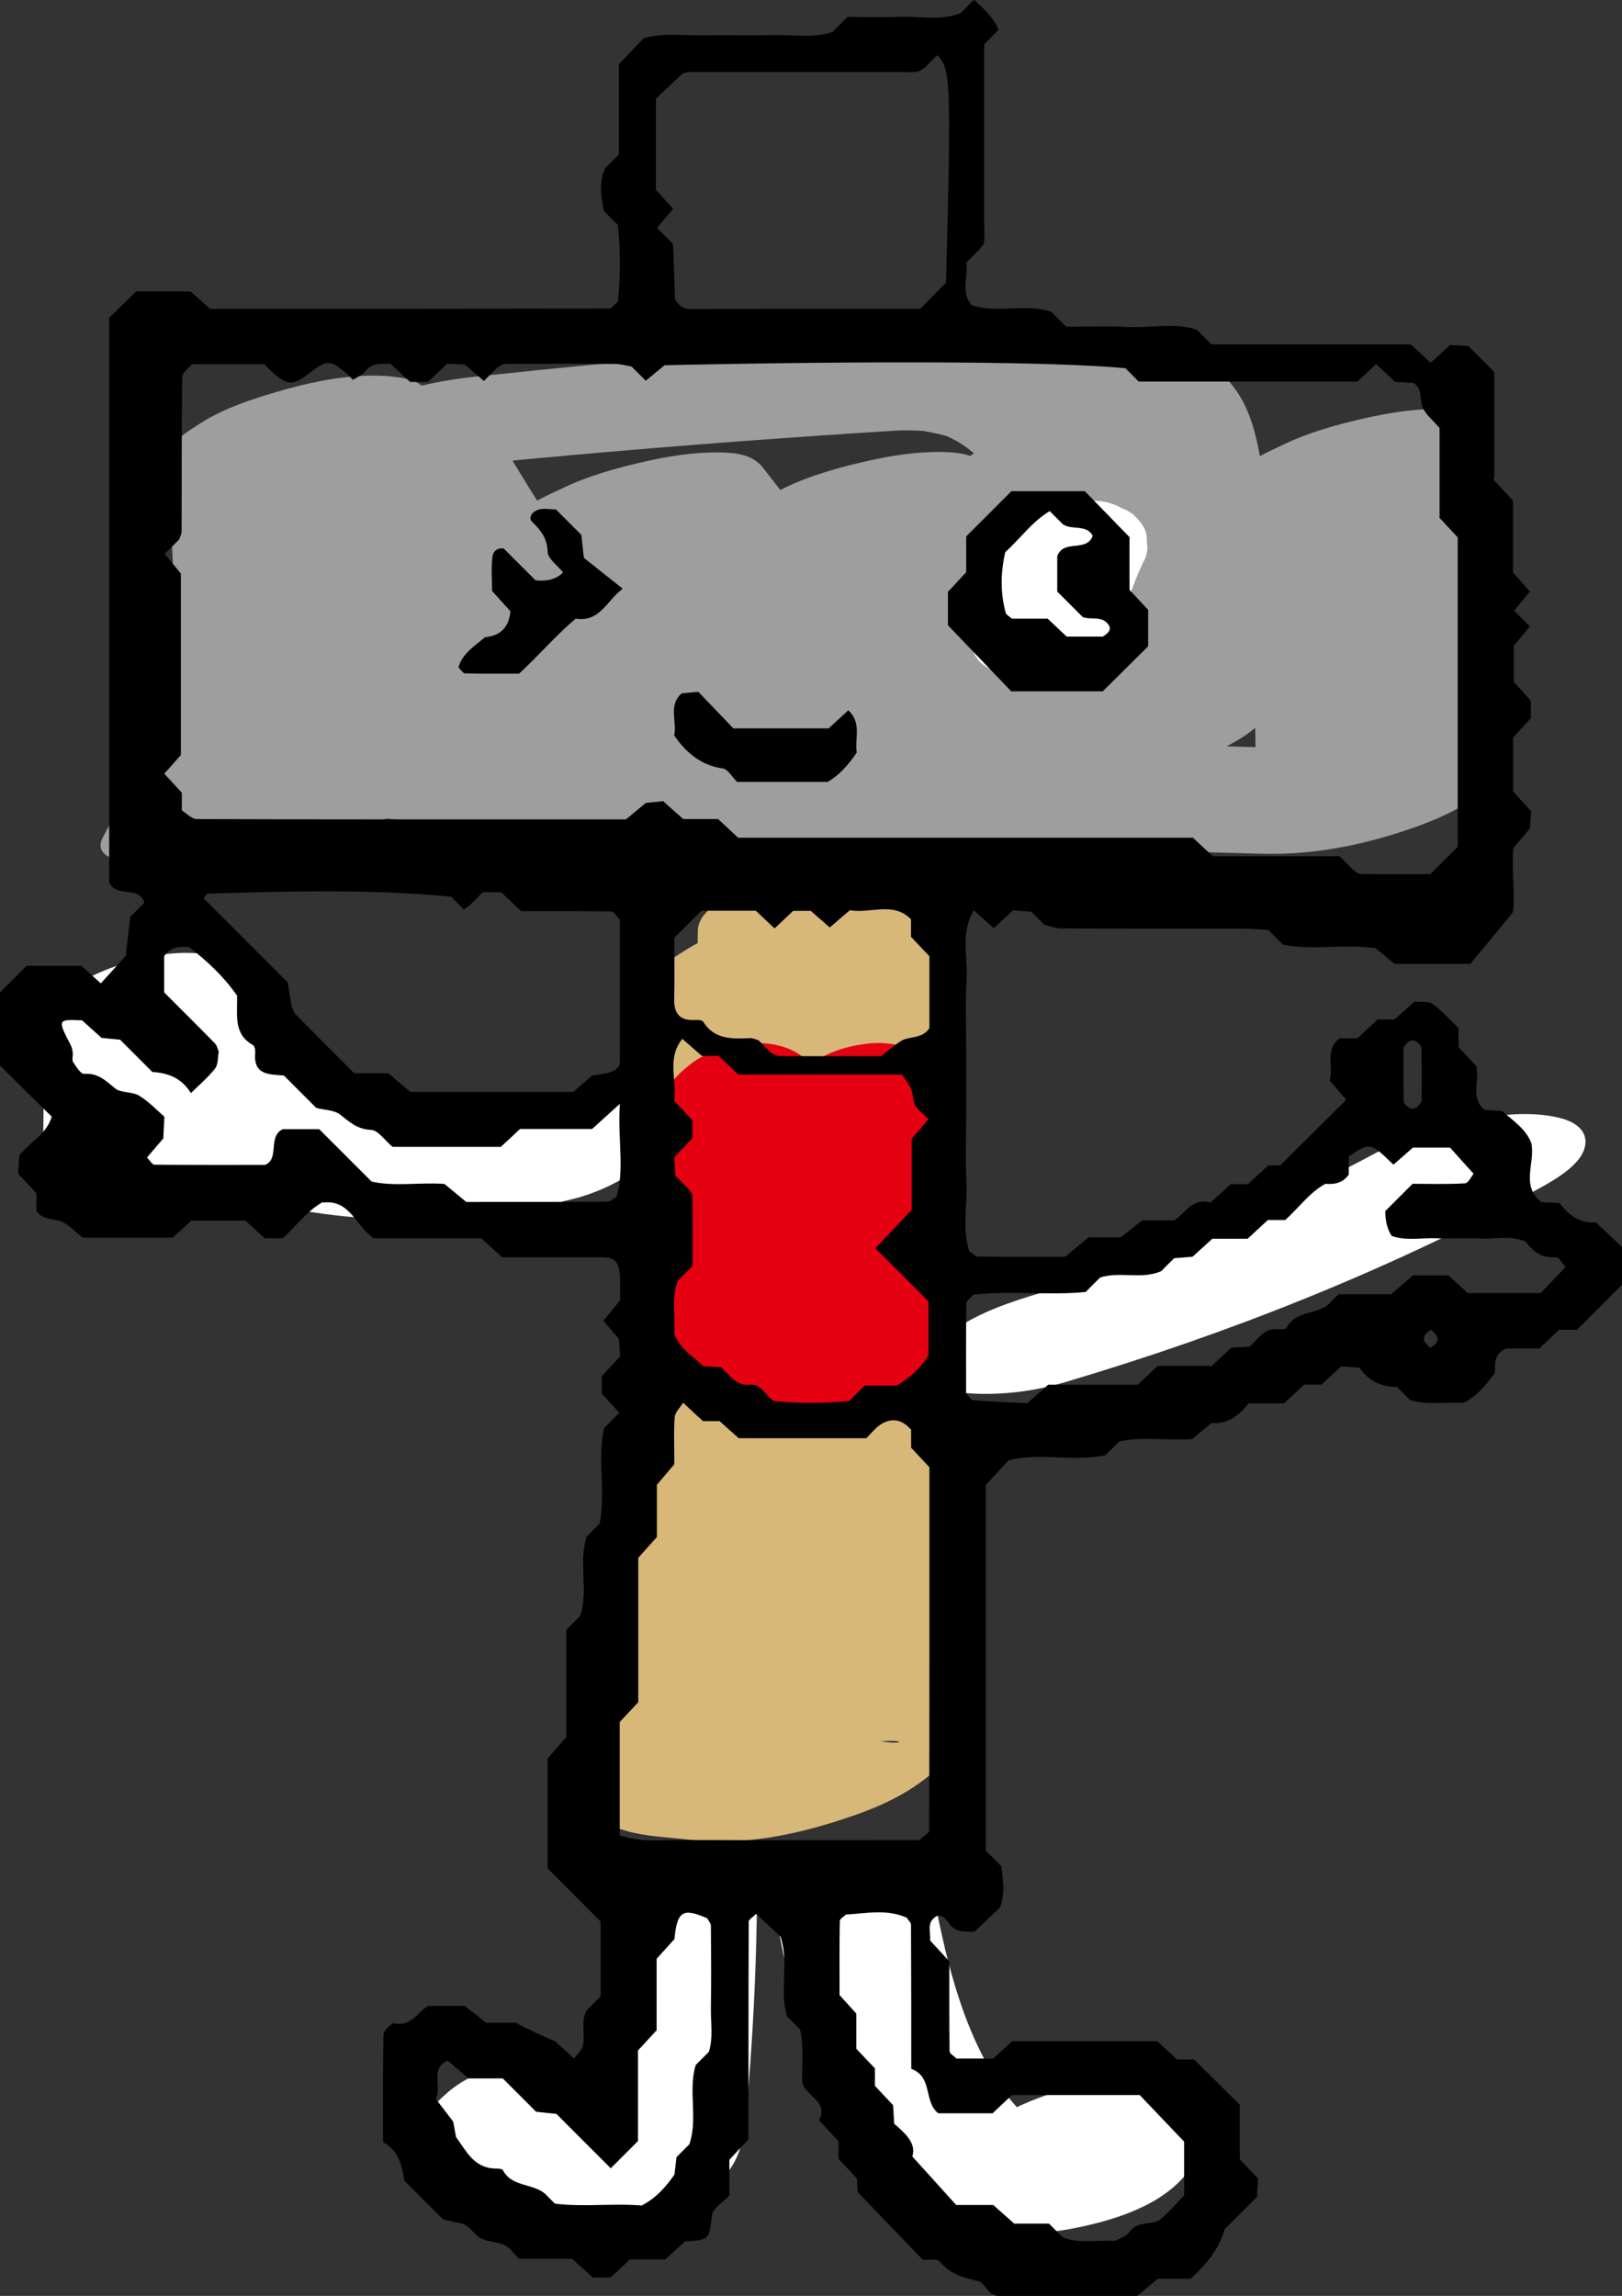 <svg viewBox="0 0 135.76 192.12" xmlns="http://www.w3.org/2000/svg"><rect x="0" y="0" width="135.76" height="192.12" fill="#333333" stroke="none"/><path d="m14.08 38.6c.23 5.04.46 10.09.69 15.13.11 2.46.07 4.98.37 7.43.26 2.18 1.68 3.79 3.71 4.55 4.64 1.73 9.82 2.35 14.72 2.92 5.31.62 10.64.99 15.98 1.21 9.9.4 19.82.59 29.73.87 5.04.14 10.09.28 15.13.42l7.44.21c1.24.03 2.48.07 3.72.1 3.81.11 7.54-.53 11.18-1.66 2.47-.77 4.92-1.72 7.03-3.23.85-.61 1.77-1.36 2.15-2.38.45-1.22.37-2.79.42-4.08.11-2.71.1-5.43-.01-8.14-.24-5.5-.96-10.97-2.12-16.36-.27-1.24-3.01-1.35-3.73-1.36-2.16-.03-4.29.32-6.39.8-2.28.52-4.63 1.18-6.74 2.2-1.49.72-3.67 1.61-4.43 3.18-3.3 6.78-7.22 13.22-11.72 19.27 7.1-1.61 14.2-3.21 21.3-4.82-4.45-6.3-8.31-12.99-11.54-20-.58-1.25-2.65-1.32-3.73-1.36-2.54-.09-5.41.44-7.83 1.12s-5.16 1.51-7.34 2.94c-1.22.8-2.32 1.51-2.55 3.04-.17 1.1-.35 2.2-.54 3.31l.16-.93c-1.04 5.97-2.4 11.88-4.08 17.7 6.9-1.85 13.8-3.7 20.69-5.54-2.74-2.29-5.26-4.8-7.55-7.53l.6.72c-2.37-2.86-4.46-5.91-6.27-9.15-.69-1.23-2.52-1.34-3.73-1.36-2.16-.03-4.29.32-6.39.8-2.28.52-4.63 1.18-6.74 2.2l-2.04 1.07c-.97.51-1.77 1.22-2.39 2.11-1.85 5.67-3.69 11.33-5.54 17 7.1-1.61 14.2-3.21 21.3-4.82-4.36-5.65-8.71-11.31-13.07-16.96-.91-1.19-2.25-1.34-3.73-1.36-2.16-.03-4.29.32-6.39.8-2.28.52-4.63 1.18-6.74 2.2-1.39.68-3.85 1.63-4.43 3.18-2.43 6.44-4.87 12.88-7.3 19.32 7.1-1.61 14.2-3.21 21.3-4.82-5.34-6.85-10.23-14.04-14.65-21.51-.72-1.22-2.48-1.34-3.73-1.36-2.16-.03-4.29.32-6.39.8-2.28.52-4.63 1.18-6.74 2.2l-2.04 1.07c-.97.51-1.77 1.22-2.39 2.11-3.15 9.75-7.2 19.19-12.08 28.2-.93 1.71 1.57 2.09 2.65 2.2 2.94.29 5.91-.3 8.75-1.03 1.39-.36 2.78-.7 4.18-1.04.62-.15 1.24-.29 1.86-.43-4.06.94-1.06.24-.08.03 2.8-.6 5.62-1.14 8.45-1.63 1.26-.22 2.51-.42 3.77-.62.71-.11 1.42-.21 2.13-.32 1.3-.19-2.82.38-.99.14.39-.05.79-.11 1.18-.16 2.84-.37 5.69-.69 8.55-.94s5.56-.45 8.34-.59c.32-.02.64-.03.95-.05.28-.01 1.91-.08.28-.01-1.45.06-.32.02.04 0 .4-.01.8-.03 1.19-.04 1.43-.04 2.87-.07 4.3-.08 5.66-.05 11.31.11 16.96.51 1.35.09 2.7.2 4.05.32 2.52.22 5.02-.02 7.51-.49 2.95-.55 5.92-1.43 8.65-2.71 1.47-.69 3.04-1.49 4.21-2.65s1.63-2.47 1.69-4.17c.1-2.79-.2-5.66-.46-8.43s-.65-5.79-1.14-8.66c-.41-2.37-.87-4.82-2.36-6.78-1.66-2.2-3.67-3.26-6.3-4.04s-5.3-.87-7.93-.82c-3.3.07-6.61.32-9.9.54-13.18.88-26.34 2.03-39.48 3.43-2.83.3-5.68.94-8.35 1.9-1.82.65-4.61 1.68-6.03 3.15-.7.72-1.73 1.87-.44 2.69 1.46.92 3.86.71 5.43.54 9.36-1 18.73-1.87 28.12-2.61 4.61-.36 9.22-.69 13.84-.99 1.11-.07 2.21-.14 3.32-.21 1.45-.09-2.61.07-.49.02.37 0 .73-.01 1.1 0 .49 0 .98.03 1.46.06 1.35.06-1.64-.25-.4-.03.93.17 1.83.35 2.73.66l-1.28-.45c1.42.54 2.63 1.33 3.63 2.48l-.6-.72c2.52 3.23 2.74 8.07 3.23 11.98.28 2.25.5 4.5.64 6.76.13 2.04.45 4.29.1 6.31l.16-.93c-.12.45-.27.8-.54 1.18l.88-1.03c-.14.17-.31.32-.51.43l3.55-2.15 1.86-.75 5.7-1.53c6.72-1.4 4.99-.24 3.57-.36-.23-.02-.47-.03-.7-.05-.64-.05-1.27-.11-1.9-.16-1.27-.1-2.54-.2-3.81-.28-2.46-.16-4.93-.27-7.4-.34-5.02-.15-10.04-.11-15.05.08-11.38.45-22.69 1.62-33.91 3.6-6.46 1.14-12.87 2.57-19.22 4.21l11.4 1.17c4.89-9.01 8.93-18.45 12.08-28.2-7.1 1.61-14.2 3.21-21.3 4.82 4.42 7.48 9.31 14.66 14.65 21.51.92 1.18 2.24 1.34 3.73 1.36 2.16.03 4.29-.32 6.39-.8 2.28-.52 4.63-1.18 6.74-2.2 1.39-.68 3.85-1.63 4.43-3.18 2.43-6.44 4.87-12.88 7.3-19.32-7.1 1.61-14.2 3.21-21.3 4.82 4.36 5.65 8.71 11.31 13.07 16.96.91 1.19 2.25 1.34 3.73 1.36 2.16.03 4.29-.32 6.39-.8 2.28-.52 4.63-1.18 6.74-2.2l2.04-1.07c.97-.51 1.77-1.22 2.39-2.11 1.85-5.67 3.69-11.33 5.54-17-7.1 1.61-14.2 3.21-21.3 4.82 3.69 6.61 8.62 12.55 14.43 17.4l1.28.45c1 .18 1.99.23 3 .13 2.24-.09 4.52-.46 6.68-1.07 1.8-.51 3.59-1.11 5.3-1.88.94-.42 4.05-1.86 4.43-3.18 2.08-7.2 3.65-14.53 4.78-21.94-7.15 1.92-14.31 3.83-21.46 5.75 3.23 7.01 7.08 13.7 11.54 20 .85 1.2 2.33 1.34 3.73 1.36 2.16.03 4.29-.32 6.39-.8 2.28-.52 4.63-1.18 6.74-2.2 1.67-.81 3.3-1.66 4.43-3.18 4.5-6.05 8.42-12.5 11.72-19.27-7.1 1.61-14.2 3.21-21.3 4.82.97 4.53 1.64 9.11 1.97 13.73s.58 9.16-.02 13.59l.16-.93c-.08.35-.17.59-.36.9l.88-1.03.94-.67 7.34-2.94-.38.09 5.53-1.03c3.04-.23.81-.09 0-.11l-1.98-.06c-1.49-.04-2.98-.08-4.46-.13-2.81-.08-5.62-.16-8.43-.24-5.62-.16-11.24-.32-16.87-.47-10.95-.31-21.96-.35-32.88-1.25-.32-.03-.64-.05-.96-.08-.24-.02-.48-.04-.72-.07l.89.09c-.78 0-1.61-.17-2.38-.26-1.51-.18-3.01-.38-4.51-.62-2.9-.46-5.9-.92-8.69-1.82l1.28.45c-.81-.3-1.5-.66-2.12-1.27l.6.72c-1.19-1.47-1.06-3.47-1.14-5.26-.1-2.23-.2-4.46-.31-6.7-.2-4.38-.4-8.76-.6-13.15-.06-1.23-3.26-1.34-3.73-1.36-2.54-.09-5.41.44-7.83 1.12s-5.16 1.51-7.34 2.94c-1.07.7-2.62 1.57-2.55 3.04z" fill="#9e9e9f"/><path d="m58.4 77.93c-.13 19.21-.27 38.41-.4 57.62l-.06 7.95c-.02 2.59.21 5.32-.12 7.89l.17-.9c-.09.42-.21.73-.48 1.06l.89-1.01-.23.18 3.56-2.11-.36.15 10.83-2.9c3.6-.47 3.68.14 1.97-.09-.49-.07-.97-.13-1.46-.2-.88-.12-1.76-.2-2.62-.44l1.27.43c-.38-.16-.63-.3-.94-.57l.6.7c-1.14-1.42-.56-3.45-.32-5.08.34-2.28.66-4.55.96-6.83.61-4.56 1.16-9.13 1.65-13.7.98-9.15 1.72-18.33 2.22-27.52.28-5.25.48-10.51.61-15.76.03-1.2-3.38-1.28-3.71-1.29-2.54-.07-5.4.47-7.82 1.15s-5.15 1.5-7.35 2.92c-1.1.71-2.54 1.5-2.57 2.97-.5 21.03-2.27 42.03-5.3 62.85-.28 1.89-1.09 4.37.18 6.05 1.66 2.21 5.33 2.16 7.86 2.47 4.17.52 8.27-.18 12.27-1.42 2.45-.76 4.94-1.67 7.06-3.16.82-.57 1.76-1.26 2.19-2.2s.4-2.14.4-3.16l.03-4.22c.07-10.6.15-21.19.22-31.79.08-11.92.17-23.84.25-35.76 0-1.2-3.35-1.28-3.71-1.29-2.54-.07-5.4.47-7.82 1.15s-5.15 1.5-7.35 2.92c-1.09.7-2.56 1.5-2.57 2.97z" fill="#d7b879"/><g fill="#fff"><path d="m115.7 96.19c-2.59 1.39-5.21 2.73-7.86 3.99-1.4.67-2.8 1.31-4.22 1.94-.28.13-.57.25-.85.38-1.68.74 2-.85.97-.42-.71.3-1.42.6-2.14.9-2.72 1.12-5.46 2.17-8.24 3.16-1.39.49-2.78.97-4.17 1.42-.48.16-1.96.63.08-.02s.49-.16.08-.03c-.74.23-1.48.45-2.22.67-2.48.74-5.15 1.62-7.29 3.13-.69.49-2.97 2.18-2.43 3.49.59 1.43 2.53 1.72 3.85 1.8 2.62.16 5.37-.19 7.88-.94 13.53-4.01 26.69-9.22 39.12-15.91 1.26-.68 3.79-1.97 4.33-3.56.48-1.4-.6-2.25-1.85-2.59-2.19-.6-4.69-.4-6.87 0-2.78.51-5.66 1.24-8.17 2.59z"/><path d="m45.74 92.31c-.74.18-2.87.4.13.01-.59.08-1.18.21-1.77.29s-1.19.14-1.78.21c-.87.07-.59.06.82-.04-.3.02-.6.03-.9.04-1.19.05-2.39.04-3.59-.03-.3-.02-.6-.03-.89-.06 1.16.11 1.35.12.57.04-.59-.08-1.19-.14-1.78-.24-1.18-.18-2.35-.42-3.51-.71-.29-.07-.58-.15-.87-.23.84.25.93.28.27.08-.57-.19-1.14-.37-1.7-.57-1.92-.7-3.77-1.57-5.5-2.67l1.12.73c-1.91-1.27-3.6-2.8-4.82-4.77l.59.99c-.59-1.04-1.01-2.11-1.25-3.28-.28-1.35-2.19-1.96-3.28-2.18-1.99-.39-4.47-.11-6.39.45s-4.2 1.36-5.75 2.81l-1.12 1.18c-.57.69-.78 1.48-.63 2.35-.04 3.88-.08 7.75-.13 11.63-.01 1.3 2.49 2.02 3.28 2.18 1.99.39 4.47.11 6.39-.45s4.2-1.36 5.75-2.81l1.12-1.18c.57-.69.78-1.48.63-2.35.04-3.88.08-7.75.13-11.63l-17.17 4.6c1.46 7.08 8.85 11.13 15.2 13.08 9.5 2.91 19.33 2.93 28.97.57 1.93-.47 4.23-1.48 5.75-2.81.8-.69 2.23-2.25 1.75-3.52-1.26-3.38-7.18-2.34-9.66-1.73z"/><path d="m50.48 161.2c-.02 3.41-.11 6.83-.29 10.24-.16 3.15-.17 6.46-.77 9.56-.11.58-.32 1.09-.51 1.65l-.14.27c.2-.27.22-.31.07-.13-1.87 2.03.6 1.29 7.4-2.22-.44-.05-.48-.04-.13.01.63.06-.26-.08-.4-.13-.06-.02-.96-.42-.4-.13-.53-.28-1.02-.63-1.48-1.01-1.93-1.61-3.17-3.82-4.33-6.01-.85-1.62-3.9-1.22-5.33-.97-2.47.44-5.12 1.26-6.98 3.01-.4.38-.8.75-1.2 1.13-.58.55-.82 1.38-.17 1.96.73.66 2.48.65 3.33.59 2.96-.2 6.37-1.1 8.59-3.19.4-.38.8-.75 1.2-1.13l-12.31 2.04c1.5 2.84 3.27 6.03 6.05 7.81 1.73 1.11 3.67 1.65 5.71 1.73 2.56.1 5.09-.4 7.49-1.27 1.67-.6 3.51-1.52 4.72-2.87s1.58-2.8 1.77-4.51c.24-2.2.4-4.42.54-6.64.29-4.41.44-8.84.46-13.26.01-2.56-12.86-.61-12.88 3.45z"/><path d="m65.28 162.07c1.51 7.8 3.77 16.18 10.38 21.26 4 3.08 8.96 4.11 13.9 3.19 3.34-.62 7.52-1.83 9.73-4.61 1.04-1.3 1.84-3.15 1.22-4.83-1.02-2.79-4.65-3.14-7.17-2.96-4.38.32-8.46 1.96-12.07 4.38-.51.34-1.69 1.23-1.47 2.06s1.69 1.02 2.3 1.05c3.02.17 6.58-.74 9.1-2.44.44-.29.88-.63 1.35-.87-1.46.74-2.94 1.18-4.59 1.29-.49.12-.98.11-1.45-.03.38.13.42.12.14-.03.39.17.7.49.97.8l-.39-.52c.44.64.59 1.3.56 2.08l.07-.65c-.08.64-.26 1.2-.57 1.76-.13.2-.09.17.09-.11-.12.15-.26.28-.4.41l.43-.37c1.65-.97 3.41-1.52 5.3-1.65-1.29.11 1.21-.08-.09-.02.8-.03-.06-.02-.35-.1-.35-.09-.7-.2-1.05-.33-.22-.08-.44-.16-.65-.25.2.09.2.09 0 0-2.7-1.3-4.92-3.4-6.71-5.78l.39.52c-3.55-4.91-4.96-10.85-6.1-16.7-.16-.83-1.76-1-2.3-1.05-1.51-.13-3.28.17-4.72.58s-3.11.93-4.38 1.86c-.63.46-1.65 1.14-1.47 2.06z"/><path d="m83.39 45.81c-1.04 2.2-1.8 4.57-2.27 6.95-.12.64 0 1.21.34 1.73.22.59.61 1.05 1.19 1.38.61.41 1.26.66 1.98.75.78.22 1.58.28 2.39.17l1.75-.31c1.12-.29 2.15-.78 3.09-1.45l1.12-1.01c.61-.66 1-1.43 1.15-2.32.18-.91.41-1.8.69-2.69l-.38 1.19c.34-1.05.74-2.08 1.21-3.08.34-.57.45-1.16.34-1.79.04-.62-.15-1.17-.57-1.67-.41-.54-.92-.92-1.54-1.14-.64-.37-1.34-.57-2.1-.61-1.71-.14-3.54.11-5.08.9-1.32.68-2.67 1.6-3.32 2.99z"/></g><path d="m65.57 92.42c.17 3.8.34 7.6.51 11.39l.24 5.47.12 2.73.07 1.6.03.68c-.02.51.05.38.22-.39l1.9-2.15 1-.59 3.42-.92c-.28.04-.68-.03-.94.06.94.02 1.07.02.38 0h-.43c-.92-.05-1.84-.11-2.76-.21-.42-.04-.85-.09-1.27-.15-.23-.03-1.56-.31-.56-.05 1.38.35-1.12-.34.07.04.41.22.42.21.05-.03.5.5.59.53.26.09l.53 1.07c-.27-.55-.38-1.09-.43-1.69l.07 1.2c-.11-3.14.12-6.32.2-9.46s.16-6.49.24-9.73-3.21-4.34-5.9-4.05c-1.69.18-3.49.68-4.85 1.76-1 .79-2.24 1.97-2.27 3.34-.1 4.15-.2 8.3-.3 12.45-.05 2.06-.16 4.13-.14 6.2.02 2.58.64 4.98 3.06 6.37 2.11 1.21 4.57 1.54 6.95 1.78 2.22.22 4.64.44 6.85.17 2.57-.32 5.27-1.38 6.78-3.59.9-1.31.93-2.44.86-3.93l-.27-6.15c-.21-4.79-.43-9.57-.64-14.36-.06-1.36-.34-2.3-1.53-3.12s-3-1.08-4.37-.93c-1.69.18-3.49.68-4.85 1.76-.95.76-2.33 2.01-2.27 3.34z" fill="#e50012"/><path d="m27.01 100.59c-1.34.75-2.21 2.01-3.35 3.03-.48 0-.98 0-1.51 0-.53-.49-1.08-1-1.61-1.48-1.54 0-3.06 0-4.51 0-.6.54-1.16 1.04-1.59 1.43-2.68 0-5.2 0-7.5 0-.76-.57-1.28-1.23-1.94-1.4-.71-.19-1.47-.13-1.95-.84 0-.49 0-1 0-1.48-.53-.57-1.04-1.11-1.53-1.64.03-.54.06-1.04.1-1.53.86-1.11 2.28-1.75 2.71-3.24-1.46-1.43-2.9-2.86-4.33-4.28 0-2.06 0-4.09 0-6.12l2.22-2.22h4.6c.44.4 1 .91 1.62 1.47.65-.72 1.32-1.46 2.09-2.31.12-1.02.25-2.22.37-3.26.5-.5.86-.86 1.18-1.18-.45-1.5-2.37-.34-2.94-1.73 0-15.68 0-31.43 0-47.22.71-.69 1.44-1.4 2.25-2.2h4.57c.43.38.98.88 1.62 1.45 11.06 0 22.23 0 33.41-.02.19 0 .38-.29.73-.58.22-2.08.21-4.29 0-6.41-.46-.46-.82-.82-1.18-1.18-.24-1.2-.43-2.4.11-3.57.37-.37.73-.73 1.15-1.15 0-2.46 0-4.99 0-7.56.7-.73 1.39-1.45 2.07-2.17 1.74-.5 3.51-.19 5.25-.24 1.78-.05 3.56.03 5.33-.02 1.74-.05 3.51.28 5.21-.25.37-.37.73-.73 1.27-1.27 1.33 0 2.83.05 4.33-.01 1.73-.08 3.5.37 5.16-.32.39-.39.75-.75 1.11-1.11q1.69 1.49 2.05 2.52c-.36.36-.72.72-1.2 1.2v15.06c0 .51.04 1.02-.02 1.52-.02.21-.25.4-.39.6-.36.36-.72.72-1.08 1.08.17 1.19-.51 2.49.44 3.58 2.18.71 4.48-.17 6.65.54l1.26 1.26c1.57 0 3.33-.07 5.08.02 1.98.1 4-.38 5.84.22.47.47.83.83 1.24 1.24h16.69c.57.53 1.12 1.04 1.66 1.54.53-.49 1.08-1 1.61-1.49.53.03 1.03.05 1.53.08.72.72 1.44 1.44 2.18 2.18v9.07c.54.58 1.04 1.13 1.57 1.7v6.01c.51.57.98 1.1 1.41 1.59-.48.58-.9 1.1-1.32 1.6l1.31 1.31c-.4.5-.82 1.01-1.34 1.65v2.99c.38.43.88.98 1.43 1.59v1.46c-.48.52-.99 1.07-1.48 1.61v4.52c.54.59 1.04 1.14 1.51 1.66-.05.55-.09 1.04-.12 1.46-.52.61-.99 1.17-1.39 1.64-.13 2.15.2 4.16-.04 5.38-1.56 1.89-2.68 3.25-3.54 4.29h-6.34c-.72-.59-1.28-1.06-1.62-1.33-2.79-.34-5.32.21-7.73-.28-.44-.44-.8-.8-1.24-1.24-.65-.03-1.39-.1-2.12-.1-5.08 0-10.16 0-15.24-.02-.46 0-.92-.21-1.38-.32-.36-.36-.72-.72-1.08-1.08-.49-.04-.99-.07-1.53-.11-.52.48-1.07.99-1.62 1.49-.52-.47-1.05-.95-1.66-1.5-1.15 1.91-.48 3.96-.61 5.9-.12 1.77-.03 3.55-.03 5.33v6.1c0 1.78-.08 3.56.02 5.33.11 1.98-.4 4 .25 5.88.31.2.5.44.71.44 2.52.03 5.04.02 7.31.02.78-.65 1.34-1.13 1.96-1.64h2.7c.78-.62 1.35-1.06 1.79-1.41h2.65c.91-.51 1.52-1.96 3.05-1.48.56-.51 1.11-1.01 1.7-1.55h1.44c.57-.52 1.12-1.03 1.7-1.57h1c2.02-2 3.79-3.76 5.53-5.49-.4-.46-.88-1.02-1.4-1.63.39-1.16-.45-2.56.86-3.52h1.48c.56-.52 1.11-1.04 1.69-1.57h1.4c.62-.55 1.17-1.04 1.69-1.5.57.06 1.18-.05 1.51.2.81.6 1.49 1.37 2.17 2.02v1.58c.53.58 1.04 1.13 1.5 1.63.27 1.26-.53 2.62.66 3.62.5.04.99.08 1.49.11.91.81 1.98 1.48 2.44 2.68.36 1.66-.94 3.57.86 4.95.5.02 1 .04 1.5.07.78 1.04 1.76 1.73 3.05 1.62.78.74 1.52 1.43 2.21 2.08v3.11c-1.27 1.27-2.53 2.53-3.79 3.79h-1.49c-.56.53-1.11 1.04-1.68 1.57-1 0-2.01 0-2.74 0-1.13.48-.92 1.3-.97 2.05-.73.98-1.49 1.95-2.63 2.5-1.5-.09-3.01.22-4.48-.25-.36-.36-.72-.72-1.08-1.08-1.31-.01-2.39-.49-3.13-1.61-.5-.04-.99-.07-1.54-.11-.52.48-1.07.99-1.65 1.52h-1.45c-.56.53-1.11 1.04-1.68 1.57-1 0-2.01 0-2.99 0-.8 1.09-1.79 1.74-3.09 1.65-.61.51-1.17.97-1.62 1.34-2.18.15-4.19-.23-6.11.2-.43.43-.79.79-1.15 1.15-2.69.58-5.48-.24-8.09.42-.76.82-1.44 1.55-1.92 2.07v30.6l1.33 1.33c.07 1.04.34 2.24-.16 3.45-.73.69-1.45 1.37-2.1 1.99-.89.02-1.64.06-2.14-.68-.35-.52-.75-.78-1.07-.59-.86.49-.44 1.34-.52 2.02.53.57 1.03 1.12 1.61 1.75 0 2.47-.01 5 .02 7.53 0 .18.34.36.58.6h3.07c.45-.41 1-.91 1.59-1.45h12.14c.53.49 1.09 1 1.67 1.53h1.42c1.31 1.29 2.57 2.54 3.82 3.78v4.56c.53.57 1.04 1.12 1.53 1.64-.04.54-.07 1.04-.1 1.53-.9.9-1.8 1.8-2.7 2.69q-.54 2.06-2.84 4.14c-.92 0-1.91 0-2.75 0-.69.58-1.26 1.05-1.73 1.45-3.96 0-7.77 0-11.58 0-.22 0-.44-.14-.67-.22-.36-.36-.67-.94-1.09-1.04-1.22-.28-2.33-.58-3.17-1.62-.21-.27-.94-.12-1.44-.16-1.74-1.81-3.49-3.63-5.45-5.67 0-.09-.03-.59-.06-1.13-.49-.53-1-1.07-1.53-1.64 0-.48 0-.99 0-1.46-.53-.57-1.04-1.12-1.64-1.77.82-1.57-1.05-1.97-1.4-3.12-.07-1.48.17-2.99-.19-4.48-.36-.36-.72-.72-1.08-1.08-.68-2.17.2-4.47-.55-6.69-.66-.62-1.35-1.26-2.04-1.9-.28.28-.61.46-.62.64-.03 6.09-.02 12.17-.02 18.22-.56.6-1.08 1.15-1.6 1.72v2.99c-.53.57-1.39 1.07-1.46 1.64-.25 2.05-.17 2.07-2.25 2.2-.51.46-1.06.96-1.65 1.5-.95 0-1.96 0-2.95 0-.57.53-1.12 1.04-1.65 1.52h-1.46c-.61-.55-1.16-1.04-1.75-1.57-1.51 0-3.01 0-4.45 0-.43-.43-.73-.92-1.16-1.12-.63-.3-1.42-.28-2.03-.6-.63-.33-.94-1.15-1.77-1.27-.47-.07-.93-.21-1.39-.31-1.08-1.08-2.16-2.16-3.24-3.24-.2-1.21-.39-2.44-1.78-3.23 0-2.93-.03-5.96.04-8.98 0-.34.67-1 .91-.95 1.52.3 2.09-1.15 2.85-1.46h3.04c.78.61 1.35 1.06 1.79 1.41h2.5c.11.12 3.08 1.52 3.25 1.53.51.47 1.06.97 1.61 1.47.25-.35.67-.7.75-1.11.19-.96-.21-1.99.3-2.92l1.17-1.17c0-1.92 0-3.93 0-6.27-1.38-1.39-2.97-2.98-4.44-4.45 0-3.22 0-6.26 0-9.18.56-.65 1.05-1.2 1.57-1.8 0-3.03 0-6.05 0-8.98.45-.45.81-.81 1.17-1.17.7-2.17-.18-4.47.54-6.64.36-.36.72-.72 1.08-1.08.52-2.7-.22-5.48.38-8l1.27-1.27c-.48-.53-.97-1.06-1.47-1.61 0-.48 0-.98 0-1.46.53-.57 1.04-1.11 1.53-1.64-.03-.54-.06-1.04-.09-1.46-.47-.56-.91-1.08-1.3-1.54.55-.67 1.01-1.24 1.39-1.7 0-.68.02-1.19 0-1.7-.06-1.56-.35-1.9-1.59-1.9-2.79 0-5.58 0-8.27 0-.63-.57-1.18-1.06-1.76-1.59-3.03 0-6.07 0-8.99 0-1.51-.99-1.98-3.26-4.23-2.99zm93.48-57.3c0-2.52 0-5.05 0-7.47-.54-.65-1.21-1.15-1.44-1.8-.24-.66.02-1.5-.75-1.98-.48-.03-.98-.05-1.52-.08-.52-.49-1.07-1-1.6-1.49-.54.5-1.09 1.01-1.57 1.46-6.18 0-12.26 0-18.3 0-.4-.4-.76-.76-1.12-1.12-5.87-.55-20.22-.64-38.56-.25-.56.46-1.07.88-1.58 1.3-.47-.47-.83-.83-1.19-1.19-.47-.08-.95-.22-1.43-.22-3.05-.02-6.09-.02-9.14 0-.21 0-.43.18-.64.28-.36.36-.72.72-1.15 1.15-.52-.45-1.04-.9-1.6-1.38-.44-.02-.94-.04-1.46-.06-.54.5-1.09 1.01-1.63 1.52h-1.48c-.58-.53-1.13-1.04-1.65-1.52-.8.01-1.54-.1-2.1.63-.24.32-.69.48-1.04.72-.2-.2-.37-.4-.56-.56-1.35-1.14-1.62-1.14-3.14.03-1.35 1.04-1.79 1.03-3.14-.21-.19-.17-.36-.36-.58-.57-1.98 0-4 0-6.06 0-.26.33-.8.69-.81 1.06-.06 4.31-.03 8.63-.05 12.94 0 .22-.14.45-.21.67-.36.36-.72.72-1.2 1.2.41.5.82 1.01 1.35 1.65v15.18c-.38.43-.87.98-1.39 1.56.47.51.96 1.05 1.47 1.6v1.48c.42.25.82.71 1.23.72 11.93.04 23.86.03 35.94.03.47-.39 1.04-.86 1.66-1.38.4-.04.88-.09 1.45-.15.51.46 1.07.95 1.69 1.5h2.92c.57.53 1.12 1.04 1.67 1.56h38.07c.55.51 1.09 1.03 1.66 1.55h10.61l1.1 1.1c.2.13.4.37.6.38 2.01.03 4.02.02 5.89.02.86-.86 1.58-1.57 2.3-2.28 0-8.64 0-17.27 0-25.9-.51-.55-1.02-1.1-1.55-1.67zm-63.65 110.68c6.81.03 13.62.01 20.12.01.46-.43.81-.6.81-.78.03-10.13.02-20.27.02-30.42-.5-.54-1.01-1.08-1.53-1.64 0-.49 0-.99 0-1.5-.76-.87-1.64-1.05-2.6-.41-.41.28-.73.7-1.15 1.12-3.47 0-7 0-10.68 0-.44-.39-.99-.88-1.6-1.43-.42 0-.91 0-1.39 0-.57-.53-1.12-1.03-1.66-1.54-.25.4-.68.79-.71 1.22-.09 1.26-.03 2.53-.03 3.93-.41.48-.89 1.04-1.46 1.72v4.37c-.52.58-1.02 1.13-1.56 1.74v12.08c-.52.55-1.03 1.1-1.55 1.66v9.49c1.98.61 3.49.38 4.98.38zm1.13-58.75c-.52.56-1.04 1.11-1.53 1.63.03.54.06 1.03.08 1.53l1.08 1.08c.12.2.35.4.35.61.03 2.01.02 4.01.02 5.86-.51.51-.87.87-1.23 1.23-.56 1.45-.19 2.96-.3 4.45.43 1.23 1.54 1.87 2.42 2.71.5.03.99.06 1.48.09.74.62 1.22 1.59 2.45 1.46.85-.09 1.2.77 1.95 1.37 2.02.21 4.23.2 6.33 0l1.29-1.29h2.68c1.26-.73 2.09-1.61 2.67-2.51 0-1.64 0-3.14 0-4.54-1.52-1.52-2.96-2.96-4.44-4.44 1-1.06 2.01-2.13 3.04-3.22 0-2.01 0-4.03 0-5.96.51-.59.97-1.11 1.41-1.63-.43-.43-.88-.74-1.12-1.16-.22-.4-.16-.94-.34-1.37s-.5-.8-.76-1.2c-4.56 0-9.12 0-13.69 0-.55-.51-1.09-1.03-1.66-1.56h-1.4c-.59-.51-1.11-.97-1.64-1.43-1.33 1.64-.43 3.46-.68 5.19.49.53 1.01 1.07 1.53 1.64v1.47zm21.21-71.54c.44-16.88.4-17.98-.74-19.06-.36.36-.72.72-1.08 1.08-.21.11-.41.29-.63.31-.5.05-1.01.01-1.52.01-5.83 0-11.66 0-17.49 0-.23 0-.46.1-.59.13-.8.76-1.53 1.45-2.23 2.11v7.63c.5.56.99 1.09 1.44 1.58-.48.57-.92 1.09-1.35 1.6.45.45.81.81 1.34 1.34.06 1.52.12 3.23.17 4.63.48.8.91.83 1.49.82 6.34-.03 12.67-.02 19.04-.02.69-.71 1.4-1.43 2.13-2.17zm-38.78 50.98c-.34.35-.69.72-1.05 1.06-.16.15-.35.26-.53.38-.36-.36-.72-.72-1.07-1.07-5.16-.49-10.75-.57-20.3-.25-.18 0-.36.34-.41.39 2.46 2.46 4.93 4.92 7.04 7.04.18 1.08.26 1.55.34 2.02.1.21.15.47.3.63 1.6 1.62 3.21 3.23 4.93 4.95h2.85c.61.51 1.16.99 1.85 1.56h13.64c.41-.36.97-.84 1.57-1.37.17-.02.41-.06.65-.09 1.12-.15 1.67-.49 1.67-1.05 0-4.03 0-8.05 0-11.91-.35-.35-.52-.68-.7-.68-2.52-.03-5.04-.02-7.55-.02-.59-.55-1.13-1.06-1.69-1.59-.48 0-.99 0-1.52 0zm70.53 24.4c-1.35.75-2.22 2.01-3.36 3.03-.48 0-.98 0-1.45 0-.57.53-1.13 1.04-1.7 1.57-.99 0-2 0-2.95 0-.59.54-1.15 1.04-1.65 1.5-.57.05-1.06.09-1.55.13-.36.36-.72.72-1.08 1.08-1.65.72-3.45 0-5.11.53-.36.36-.72.72-1.21 1.21-3.08.31-6.34-.14-9.42.24-.28.34-.57.52-.57.71-.03 2.53-.02 5.06-.02 7.53.24.24.41.56.6.58 1.5.12 3 .18 4.52.25.58-.51 1.13-1 1.76-1.55h7.49c.57-.53 1.11-1.04 1.67-1.57h4.52c.56-.52 1.11-1.04 1.63-1.52.55-.03 1.04-.06 1.53-.09.74-.63 1.23-1.64 2.46-1.45.22.03.59-.03.67-.17.79-1.51 2.73-.99 3.7-2.14.16-.19.36-.36.63-.63h4.4c.6-.52 1.16-1 1.81-1.57h3c.46.43 1.01.94 1.59 1.47h6.11c.67-.69 1.37-1.43 2.09-2.18-.25-.27-.56-.84-.82-.82-1.16.1-1.89-.47-2.53-1.3-1.2-.55-2.47-.2-3.7-.26-1.27-.06-2.54.02-3.81-.02-1.24-.05-2.5.23-3.7-.2q-.54-.83-.53-2.08c.72-.72 1.44-1.44 2.28-2.28 1.38 0 2.89.05 4.39-.04.28-.02.53-.57.72-.8-.71-.78-1.38-1.53-1.97-2.19-1.17 0-2.18 0-3.11 0-.58.51-1.11.97-1.63 1.43-1.95-1.89-1.97-1.88-3.74-.68v1.51c-.49.7-1.19.84-1.96.77zm-27.83 77.78c-1.57 0-3.08 0-4.56 0-1.25-.95-.44-3.06-2.27-3.72 0-3.99 0-8.02-.02-12.04 0-.2-.23-.4-.36-.61-1.66-.74-3.38-.36-5.09-.26-.18.18-.51.35-.51.54-.04 2.01-.02 4.01-.02 6.2.36.4.86.94 1.4 1.54v2.94c.52.56 1.03 1.1 1.56 1.65v1.46c.53.56 1.04 1.11 1.52 1.62.03.55.06 1.04.09 1.55.94.81 1.87 1.65 1.52 2.74 1.39 1.54 2.57 2.84 3.67 4.06h3.1c.62.55 1.17 1.04 1.76 1.56h2.91l1.14 1.14c1.44.58 2.94.2 4.42.31.4-.25.94-.4 1.18-.76.66-.98 1.87-.48 2.6-1.07.77-.62 1.4-1.4 1.97-1.99 0-1.69 0-3.19 0-4.49-1.34-1.4-2.55-2.68-3.72-3.9-3.64 0-7.17 0-10.69 0-.55.52-1.1 1.03-1.59 1.5zm-65.07-89.47c.15.16.19.43.28.64-.09.47-.04 1.05-.3 1.39-.58.75-1.32 1.37-2.03 2.07-.82-1.32-1.96-1.68-3.23-1.77-.9-.9-1.8-1.8-2.7-2.7-.49-.05-.98-.09-1.55-.15-.5-.45-1.05-.95-1.63-1.47-2.07-.09-2.06-.07-.96 2.06.11.2.16.45.18.68.03.25-.09.57.03.75.25.38.63 1.01.92.99 1.15-.09 1.8.56 2.59 1.21.5.41 1.43.26 2.01.61.85.52 1.55 1.28 2.12 1.76-.05.89-.07 1.39-.09 1.82-.48.56-.93 1.08-1.37 1.6.26.26.44.59.62.6 3.04.03 6.08.02 9.26.02 1.25-.5.2-2.39 1.49-2.99h3.05l4.38 4.38c1.91.44 3.93.05 6.1.2.44.37 1.01.83 1.83 1.51 3.75 0 7.79 0 11.83-.02.21 0 .41-.22.74-.41.7-2.35.08-4.72.28-7.78-1.23 1.11-1.76 1.59-2.32 2.1-1.98 0-4.01 0-6.03 0-.56.52-1.11 1.03-1.61 1.5-3.1 0-6.14 0-9.06 0-.65-.54-1.21-1.39-1.79-1.42-1.14-.05-1.78-.63-2.57-1.26-.51-.41-1.34-.4-2.03-.58-.9-.9-1.79-1.79-2.71-2.71-1.19-.11-2.57 0-2.4-1.89.02-.22-.04-.58-.19-.66-1.68-.95-1.28-2.56-1.33-4.14-1.09-1.57-2.52-2.92-4.02-4.06-.9-.09-1.6.06-2.08.76v3.03c1.44 1.44 2.88 2.87 4.3 4.32zm58.22-8.98v-1.47c-1.51-1.51-3.36-.45-5.12-.75-.5.43-1.06.9-1.68 1.44-.48-.42-1-.88-1.59-1.39-.41 0-.91 0-1.47 0-.49.46-1.03.97-1.56 1.47-.53-.5-1.07-1.01-1.57-1.48-1.57 0-3.07 0-4.55 0-.73.73-1.45 1.45-2.27 2.27 0 1.64.03 3.38-.01 5.13-.03 1.24.5 1.81 1.74 1.74.23-.01.59 0 .68.14.96 1.54 2.47 1.44 3.97 1.38.22 0 .45.12.67.18.36.36.71.71 1.07 1.07.21.09.43.25.64.25 2.99.02 5.99.01 8.53.01.98-.69 1.52-1.32 2.17-1.47.73-.17 1.43-.17 1.89-.88 0-2 0-4.01 0-6.01-.52-.55-1.03-1.09-1.55-1.64zm-22.53 106.16c1.23-.64 2.02-1.57 2.73-2.58.06-.49.11-.98.17-1.46l1.08-1.08c.74-2.17-.13-4.46.53-6.63.36-.36.72-.72 1.1-1.1.38-1.2.15-2.46.17-3.7.04-2.28.02-4.57 0-6.85 0-.21-.2-.42-.31-.63-2.04-.89-2.52-.6-2.74 1.74-.45.5-.95 1.05-1.49 1.65v5.98c-.53.58-1.04 1.13-1.56 1.69v7.58c-.73.73-1.45 1.45-2.28 2.28-1.56-1.56-3.13-3.12-4.55-4.55-.73-.08-1.22-.13-1.7-.18-.9-.9-1.79-1.79-2.79-2.79-.88 0-1.87 0-2.86 0-.61-.52-1.17-1-1.75-1.49-1.55.69-.43 2.15-1 3.2.5.65.94 1.22 1.46 1.9.06.32.15.79.24 1.3.84 1.13 1.47 2.57 3.24 2.63.24 0 .61.01.68.14.79 1.5 2.7 1.04 3.7 2.14.17.19.36.36.66.66 2.37.3 4.89-.05 7.29.16zm65.25-96.89c0-.18-.29-.41-.49-.53-.34-.2-.7.02-1.01.56 0 1.5-.02 2.99.02 4.49 0 .18.29.41.49.53.34.2.7-.02 1.01-.56 0-1.5.02-2.99-.02-4.49zm.77 25.11c.53-.29.72-.66.51-.98-.12-.2-.43-.52-.49-.49-.53.29-.69.65-.52.99.17.17.43.51.49.48z"/><path d="m96.11 54.07c-1.25 1.24-2.51 2.49-3.81 3.78-2.48 0-5 0-7.66 0-1.67-1.74-3.42-3.57-5.3-5.53 0-.75 0-1.76 0-2.79.49-.53 1-1.08 1.53-1.65 0-.99 0-2 0-2.99 1.27-1.27 2.53-2.53 3.79-3.79h6.14c1.2 1.23 2.43 2.5 3.74 3.85v4.41c.53.56 1.04 1.11 1.56 1.67v3.03zm-7.14-10.19c-.38-.38-.73-.73-1.11-1.11-1.48.88-2.46 2.3-3.72 3.43-.39 1.69-.42 3.38.03 5.06.06.2.34.34.53.51h2.99c.55.52 1.09 1.03 1.59 1.5h3.02c.64-.38.74-.72.4-1.1-.57-.64-1.39-.28-2.07-.53-.7-.7-1.41-1.41-2.14-2.14 0-.98 0-1.98 0-2.96.53-1.45 2.44-.29 2.97-1.7-.51-.99-1.74-.45-2.5-.97z"/><path d="m46.53 42.63c-.5 0-1.05-.13-1.5.03-.6.21-.79.72-.49 1.01.73.7 1.26 1.37 1.3 2.51.02.59.83 1.14 1.29 1.72q-.8.82-2.31.66c-.89-.89-1.78-1.78-2.66-2.66-.39-.08-.87.12-.94.68-.13.98-.03 1.99-.03 2.87.58.64 1.07 1.19 1.53 1.7q-.18 2.01-2.13 2.17c-.85.75-1.88 1.33-2.22 2.53.2.18.37.5.56.5 1.51.04 3.01.02 4.52.02 1.64-1.51 3.09-3.23 4.74-4.6 2.01.3 2.54-1.44 3.93-2.51-1.21-.96-2.38-1.88-3.25-2.58-.1-.95-.16-1.43-.21-1.92-.71-.71-1.42-1.42-2.13-2.13z"/><path d="m61.36 60.93c-.81-.85-1.85-1.93-2.91-3.04-.41.04-.9.08-1.39.13-1.16 1-.37 2.36-.63 3.53 1.01 1.44 2.24 2.5 4.09 2.76.4.06.72.67 1.17 1.12h7.58c.93-.52 1.74-1.42 2.44-2.46-.19-1.16.44-2.5-.71-3.53-.56.52-1.09 1.01-1.64 1.51-2.51 0-5.03 0-8.01 0z"/></svg>